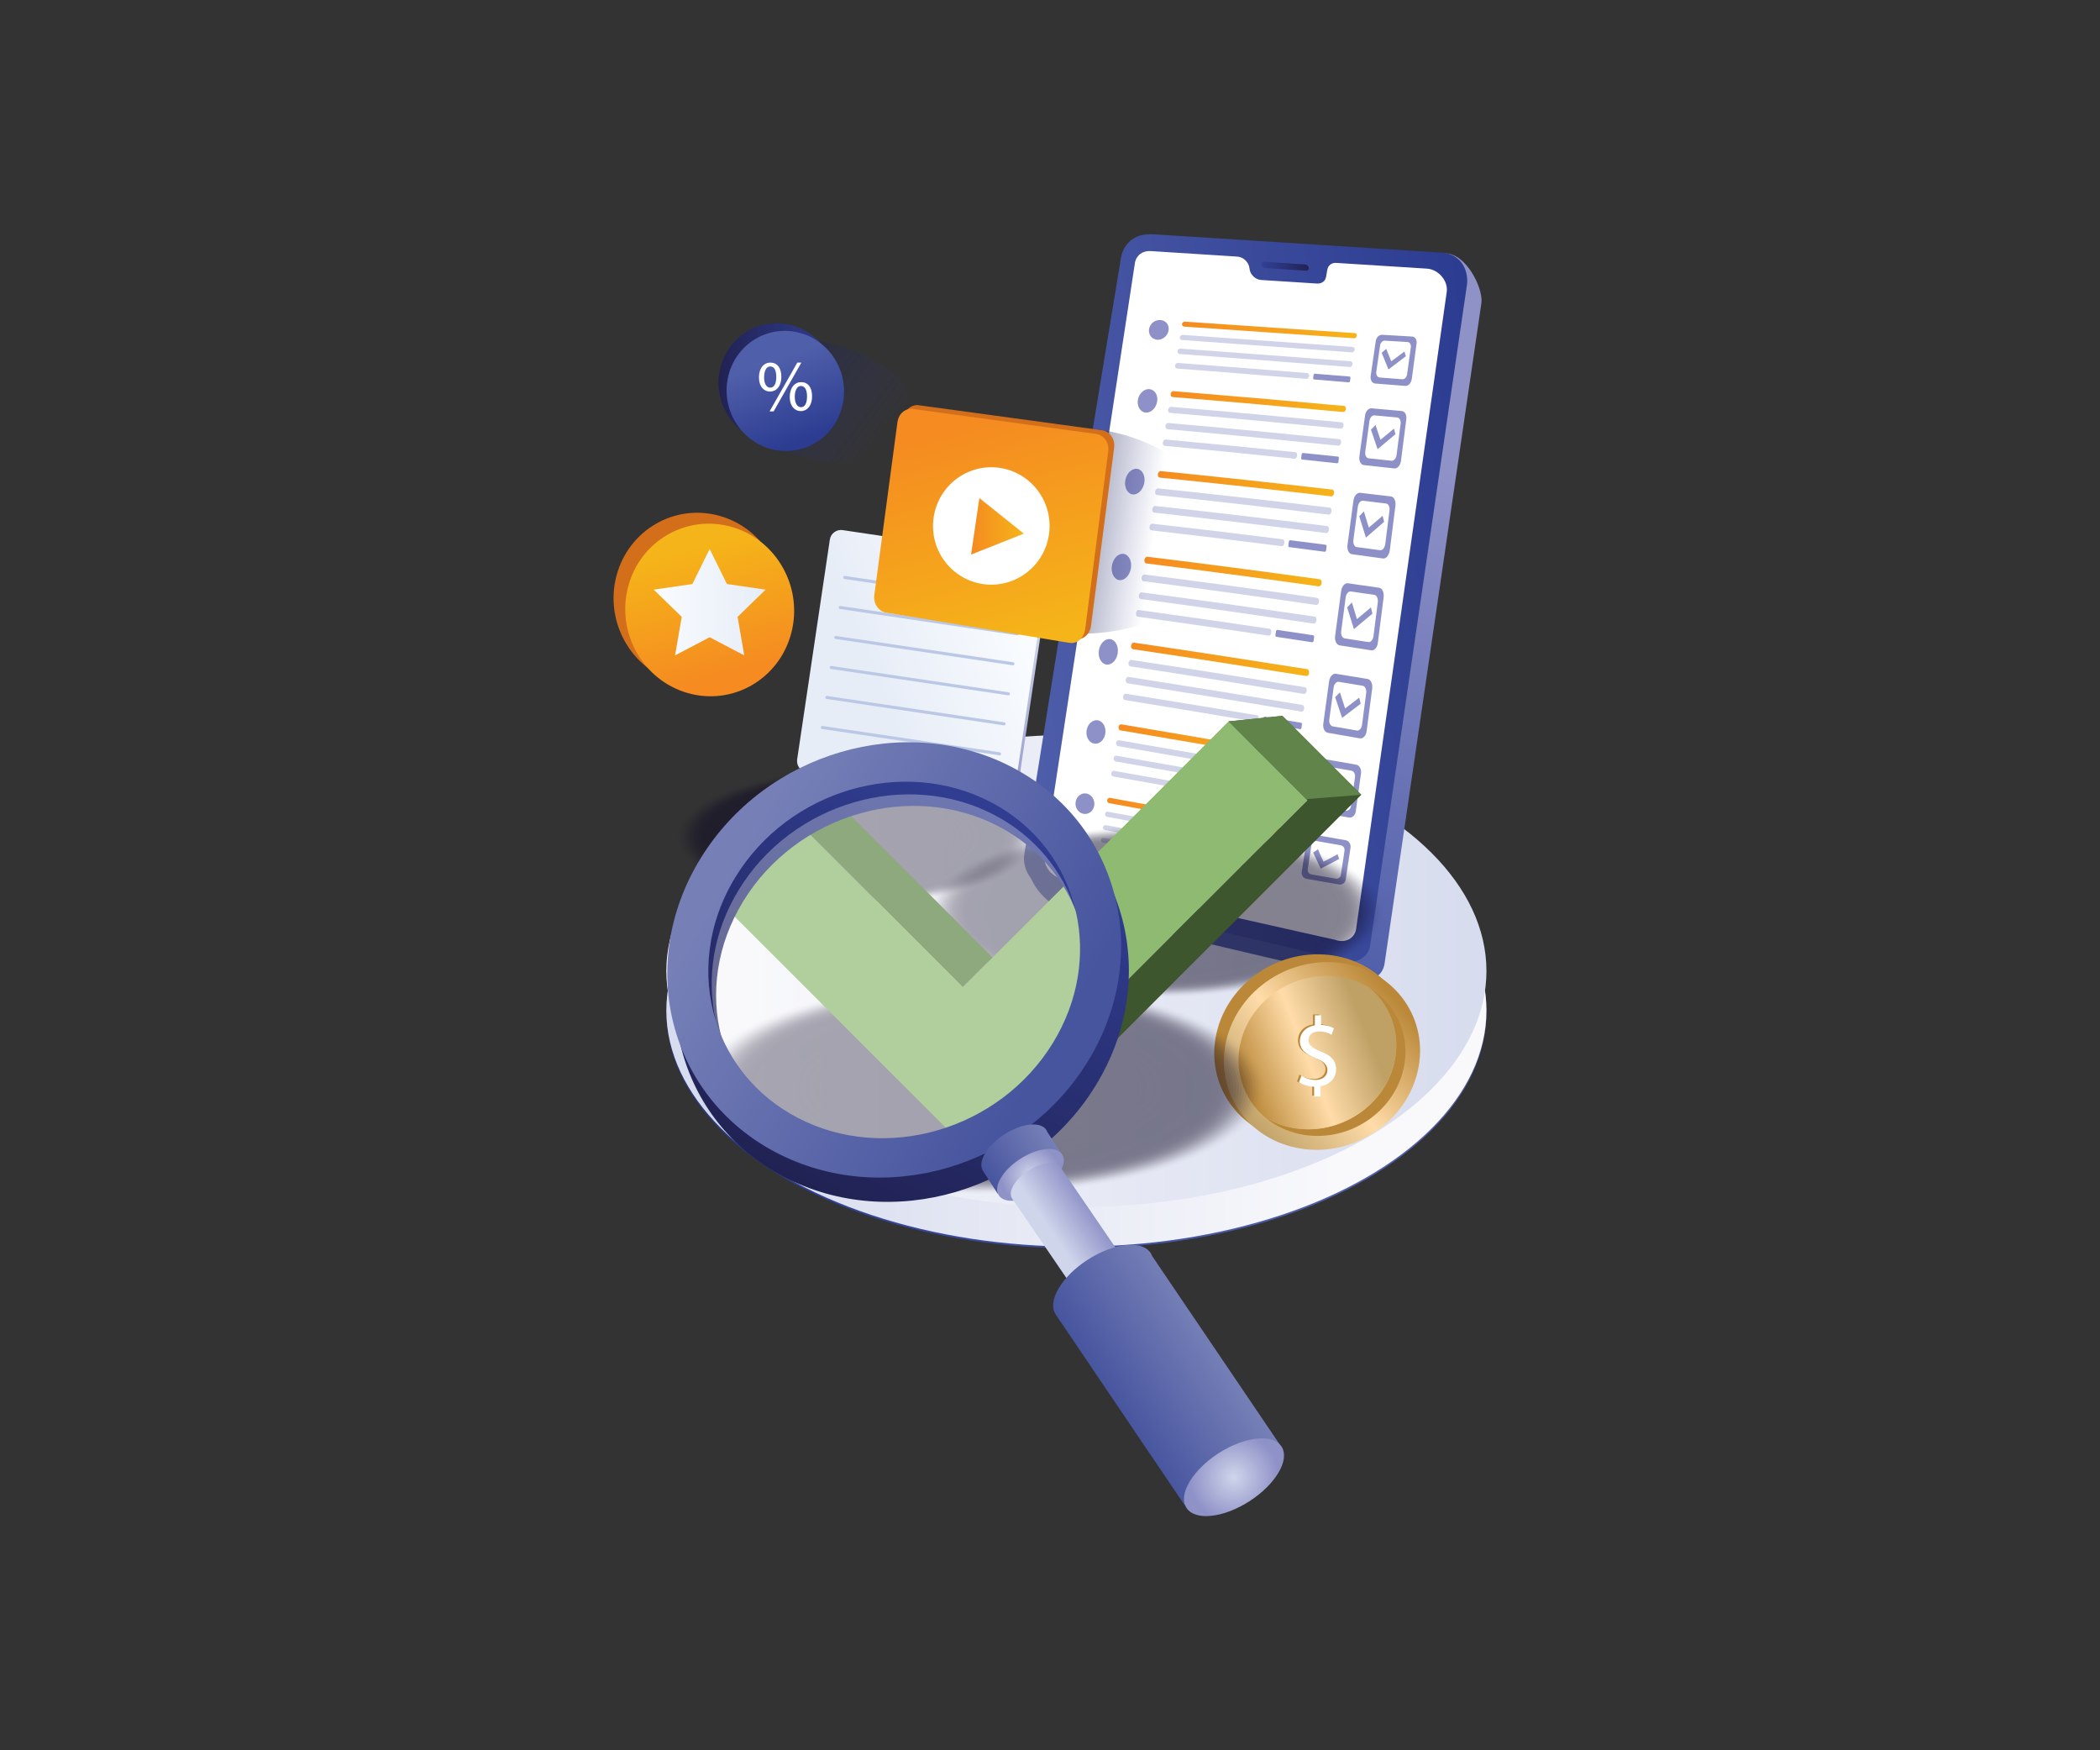 <svg xmlns="http://www.w3.org/2000/svg" viewBox="0 0 3000 2500"><rect x="0" y="0" width="3000" height="2500" fill="#333333" stroke="none"/><rect width="2918.6" height="2432.2" x="40.7" y="33.9" fill="none"></rect><linearGradient id="a" x1="1910.151" x2="1069.133" y1="1445.835" y2="1445.835" gradientUnits="userSpaceOnUse"><stop offset="0" stop-color="#505faa"></stop><stop offset="1" stop-color="#2c3c91"></stop></linearGradient><ellipse cx="1537.7" cy="1445.8" fill="url(#a)" rx="585.8" ry="337.4"></ellipse><linearGradient id="b" x1="1910.151" x2="1069.133" y1="1443.166" y2="1443.166" gradientUnits="userSpaceOnUse"><stop offset="0" stop-color="#f9f9fc"></stop><stop offset="1" stop-color="#d7dcee"></stop></linearGradient><ellipse cx="1537.7" cy="1443.2" fill="url(#b)" rx="585.8" ry="337.4"></ellipse><linearGradient id="c" x1="951.858" x2="2123.487" y1="1386.946" y2="1386.946" gradientUnits="userSpaceOnUse"><stop offset="0" stop-color="#f9f9fc"></stop><stop offset="1" stop-color="#d7dcee"></stop></linearGradient><ellipse cx="1537.7" cy="1386.9" fill="url(#c)" rx="585.8" ry="337.4"></ellipse><linearGradient id="d" x1="16372.451" x2="16092.636" y1="143.151" y2="860.939" gradientTransform="matrix(.993 .036 .12 .993 -14390.64 -138.167)" gradientUnits="userSpaceOnUse"><stop offset="0" stop-color="#8f92c7"></stop><stop offset="1" stop-color="#505faa"></stop></linearGradient><path fill="url(#d)" d="M2116.4,432.1L1978,1376c-2.4,18.8-21,28.6-40.5,21.4l-420.4-98.7c-22-8.1-49.7-39.1-46.2-60.1l97.9-520.6 l53.4-324c2.3-13.2,10.2-23.8,22-29.3c6.6-3.1,14.1-4.4,28.3-3.5l391.6,0.7C2093.9,361.4,2118.5,410.4,2116.4,432.1z"></path><linearGradient id="e" x1="15912.15" x2="16656.31" y1="-9.7" y2="-9.7" gradientTransform="matrix(.993 .064 .12 .993 -14391.425 -172.57)" gradientUnits="userSpaceOnUse"><stop offset="0" stop-color="#505faa"></stop><stop offset="1" stop-color="#2c3c91"></stop></linearGradient><path fill="url(#e)" d="M2095.8,405.8l-138.4,943.9c-2.4,18.8-21,28.6-40.5,21.4l-420.4-98.7c-22-8.1-36.7-31.2-33.2-52.2 l84.8-528.5l53.4-324c2.3-13.2,10.2-23.8,22-29.3c6.6-3.1,14.1-4.4,28.3-3.5l403.5,25.7C2085.2,360.1,2098,384,2095.8,405.8z"></path><path fill="#fff" d="M2066.8,416.7l-129.4,909.6c-1.8,14-15.5,21.4-30,16.1l-394.5-88.6c-13.6-4.9-22.7-19.1-20.7-32l129.1-846.1 c1.7-10.8,10.8-17.8,22.3-17.1l124,7.9c8.5,0.5,16.3,7.9,17.3,16.4l0.2,1.4c1,8.1,8.4,15.1,16.5,15.6l80,5.1 c6.5,0.4,11.7-3.5,12.8-9.6l1.8-10.4c1.1-6,6.2-9.9,12.6-9.5l129.6,8.2C2054.8,384.7,2068.8,400.9,2066.8,416.7z"></path><linearGradient id="f" x1="-11948.005" x2="-11879.957" y1="-66.926" y2="-66.926" gradientTransform="matrix(-.993 -.036 .12 .993 -9984.155 20.596)" gradientUnits="userSpaceOnUse"><stop offset="0" stop-color="#212253"></stop><stop offset="1" stop-color="#313f95"></stop></linearGradient><path fill="url(#f)" d="M1865.6,386.7l-58.7-3.8c-2.5-0.2-4.8-2.3-5.1-4.8v0c-0.3-2.5,1.5-4.4,4-4.2l58.7,3.8 c2.5,0.2,4.8,2.3,5.1,4.8l0,0C1869.9,385,1868.1,386.9,1865.6,386.7z"></path><linearGradient id="g" x1="-570.921" x2="-328.886" y1="-1211.365" y2="-1211.365" gradientTransform="matrix(.961 .245 -.378 .924 1788.235 1700.13)" gradientUnits="userSpaceOnUse"><stop offset="0" stop-color="#f58b21"></stop><stop offset="1" stop-color="#f5b419"></stop></linearGradient><path fill="url(#g)" d="M1934.5,483.2c-81-5.4-162-11.2-243-16.7c-1.9-0.1-3.2-1.8-2.9-3.8l0,0c0.3-1.9,2.1-3.4,4.1-3.3 c81,5.5,162,11.1,243,16.4c1.7,0.1,2.9,1.8,2.6,3.9l0,0C1937.9,481.7,1936.2,483.3,1934.5,483.2z"></path><path fill="#d1d3e8" d="M1931.4,503.3c-81-5.9-162.1-11.9-243.1-17.7c-1.9-0.1-3.2-1.9-2.9-3.9l0,0c0.3-2,2.2-3.5,4.1-3.4 c81,5.7,162,11.6,243.1,17.3c1.8,0.1,2.9,1.9,2.6,4.1l0,0C1934.9,501.8,1933.2,503.4,1931.4,503.3z"></path><path fill="#d1d3e8" d="M1928.3,524.2c-81.1-6.3-162.1-12.6-243.2-18.6c-1.9-0.1-3.2-2-2.9-4.1l0,0c0.3-2.1,2.2-3.7,4.1-3.6 c81.1,5.9,162.1,12.1,243.2,18.2c1.8,0.1,2.9,2,2.6,4.2l0,0C1931.8,522.7,1930,524.4,1928.3,524.2z"></path><path fill="#d1d3e8" d="M1866.5,541.2c-61.7-5.1-123.4-10.1-185.2-14.8c-1.7-0.1-2.9-1.9-2.6-3.9c0-0.3,0.1-0.4,0.1-0.7 c0.3-2,2-3.5,3.8-3.4c61.7,4.6,123.4,9.5,185.1,14.5c1.6,0.1,2.7,1.9,2.4,4c0,0.3-0.1,0.4-0.1,0.7 C1869.8,539.7,1868.2,541.3,1866.5,541.2z"></path><path fill="#8e91c7" d="M1926.7,546.1c-19.7-1.6-29.6-2.4-49.5-4.1c-0.9-0.1-1.4-1-1.3-2.1c0.3-1.7,0.4-2.5,0.6-4.2 c0.2-1.1,1-1.9,1.9-1.9c19.9,1.6,29.8,2.4,49.5,4c0.9,0.1,1.4,1,1.3,2.1c-0.2,1.7-0.4,2.5-0.6,4.3 C1928.4,545.3,1927.6,546.2,1926.7,546.1z"></path><path fill="#8e91c7" d="M2007.5,551.2c-17.2-1.4-25.8-2-43.1-3.4c-4.3-0.3-7.1-5.2-6.3-10.8c3-21,4.5-31,7.3-50.1 c0.8-5.1,4.8-8.9,9.1-8.7c17.2,1,25.7,1.5,42.8,2.5c4.2,0.2,7.1,4.5,6.4,9.7c-2.7,19.5-4.1,29.7-6.9,51.1 C2015.8,547.2,2011.8,551.6,2007.5,551.2z"></path><path fill="#fff" d="M2003.4,541.7c-13-1-19.5-1.5-32.5-2.5c-3.2-0.3-5.4-3.9-4.8-8.1c2.2-15.7,3.3-23.3,5.5-37.9 c0.6-3.9,3.6-6.8,6.8-6.6c12.9,0.8,19.4,1.2,32.3,1.9c3.2,0.2,5.3,3.5,4.8,7.4c-2.1,14.8-3.1,22.5-5.3,38.4 C2009.7,538.6,2006.6,541.9,2003.4,541.7z"></path><path fill="#8e91c7" d="M1973.8,503.9c3.9,9.3,5.8,14,9.7,23.8c10-7.6,15-11.4,24.9-18.9c-0.9-2.7-1.3-4.1-2.1-6.7 c-7.5,5.5-11.3,8.3-18.8,14c-2.9-7.3-4.3-10.9-7.2-17.9C1977.6,500.5,1976.4,501.6,1973.8,503.9z"></path><path fill="#8e91c7" d="M1669.4,471.9c-1.3,7.8-8.5,13.9-16.2,13.4c-7.7-0.5-12.9-7.5-11.7-15.3c1.2-7.8,8.5-13.4,16.2-12.9 C1665.5,457.6,1670.7,464.1,1669.4,471.9z"></path><linearGradient id="h" x1="-547.739" x2="-303.074" y1="-1107.195" y2="-1107.195" gradientTransform="matrix(.961 .245 -.378 .924 1788.235 1700.13)" gradientUnits="userSpaceOnUse"><stop offset="0" stop-color="#f58b21"></stop><stop offset="1" stop-color="#f5b419"></stop></linearGradient><path fill="url(#h)" d="M1918.9,588.5c-81.2-7.5-162.5-14.8-243.8-21.4c-1.9-0.2-3.2-2.2-2.8-4.5l0,0c0.4-2.3,2.2-4.1,4.1-3.9 c81.3,6.6,162.5,13.7,243.7,21.1c1.8,0.2,2.9,2.3,2.6,4.7l0,0C1922.4,586.7,1920.7,588.6,1918.9,588.5z"></path><path fill="#d1d3e8" d="M1915.5,612.2c-81.3-7.9-162.6-15.5-244-22.5c-1.9-0.2-3.2-2.2-2.8-4.6l0,0c0.4-2.4,2.3-4.2,4.2-4 c81.3,6.8,162.6,14.3,243.9,22.1c1.8,0.2,2.9,2.3,2.6,4.8l0,0C1919,610.5,1917.3,612.4,1915.5,612.2z"></path><path fill="#d1d3e8" d="M1912,636.6c-81.4-8.3-162.8-16.3-244.3-23.6c-1.9-0.2-3.1-2.3-2.8-4.7l0,0c0.4-2.4,2.3-4.3,4.2-4.1 c81.4,7.1,162.8,15,244.2,23.1c1.8,0.2,2.9,2.4,2.6,5l0,0C1915.6,634.8,1913.8,636.8,1912,636.6z"></path><path fill="#d1d3e8" d="M1849.3,655.2c-61.9-6.5-123.7-12.7-185.6-18.4c-1.7-0.2-2.9-2.2-2.5-4.4c0-0.3,0.1-0.5,0.1-0.8 c0.4-2.3,2.1-4,3.8-3.8c61.9,5.6,123.7,11.7,185.6,18.1c1.6,0.2,2.7,2.2,2.4,4.6c0,0.3-0.1,0.5-0.1,0.8 C1852.6,653.6,1851,655.4,1849.3,655.2z"></path><path fill="#8e91c7" d="M1910.2,661.7c-20-2.2-30-3.2-50.1-5.3c-0.9-0.1-1.4-1.2-1.3-2.5c0.3-1.9,0.4-2.9,0.7-4.8 c0.2-1.3,1.1-2.2,1.9-2.1c20.1,2.1,30.1,3.1,50,5.2c0.9,0.1,1.4,1.2,1.3,2.5c-0.3,1.9-0.4,2.9-0.7,4.8 C1911.9,660.8,1911,661.8,1910.2,661.7z"></path><path fill="#8e91c7" d="M1992.1,669.1c-17.5-1.9-26.2-2.9-43.8-4.8c-4.4-0.5-7.2-6.1-6.3-12.5c3.3-24,4.9-35.7,8.1-58.4 c0.8-6.1,5-10.6,9.3-10.2c17.4,1.6,26,2.3,43.3,3.9c4.3,0.4,7.1,5.6,6.3,11.8c-3,23-4.5,35-7.6,59.3 C2000.6,664.6,1996.4,669.5,1992.1,669.1z"></path><path fill="#fff" d="M1988,658.1c-13.2-1.4-19.7-2.1-32.9-3.5c-3.3-0.4-5.4-4.6-4.7-9.4c2.5-18,3.7-26.9,6-44.1 c0.6-4.6,3.8-8.1,7-7.8c13.1,1.2,19.6,1.8,32.7,3c3.2,0.3,5.4,4.3,4.8,8.9c-2.3,17.5-3.4,26.4-5.8,44.6 C1994.5,654.7,1991.3,658.4,1988,658.1z"></path><path fill="#8e91c7" d="M1958.5,613.7c3.8,11,5.7,16.6,9.5,27.9c10.2-8.6,15.3-12.9,25.5-21.4c-0.8-3.2-1.3-4.8-2.1-8 c-7.7,6.4-11.6,9.5-19.3,16c-2.8-8.6-4.3-12.8-7.1-21.2C1962.4,609.7,1961.1,611,1958.5,613.7z"></path><path fill="#8e91c7" d="M1653.1,573.5c-1.5,9.3-8.8,16.4-16.4,15.8c-7.6-0.6-12.6-8.7-11.2-18c1.5-9.2,8.8-16.1,16.5-15.5 C1649.6,556.5,1654.6,564.3,1653.1,573.5z"></path><g><linearGradient id="i" x1="-520.784" x2="-272.715" y1="-987.647" y2="-987.647" gradientTransform="matrix(.961 .245 -.378 .924 1788.235 1700.13)" gradientUnits="userSpaceOnUse"><stop offset="0" stop-color="#f58b21"></stop><stop offset="1" stop-color="#f5b419"></stop></linearGradient><path fill="url(#i)" d="M1901.8,709c-81.6-9.5-163.3-18.6-245-26.8c-1.9-0.2-3.1-2.4-2.7-5l0,0c0.4-2.6,2.3-4.5,4.2-4.3 c81.7,8.1,163.3,17,244.9,26.4c1.8,0.2,2.9,2.6,2.6,5.3l0,0C1905.4,707.2,1903.6,709.2,1901.8,709z"></path><path fill="#d1d3e8" d="M1898.2,735.1c-81.7-9.9-163.5-19.4-245.3-28c-1.9-0.2-3.1-2.5-2.7-5.1l0,0c0.4-2.6,2.3-4.5,4.2-4.4 c81.8,8.5,163.5,17.8,245.2,27.5c1.8,0.2,2.9,2.6,2.6,5.3l0,0C1901.8,733.2,1900,735.3,1898.2,735.1z"></path><path fill="#d1d3e8" d="M1894.5,761.4c-81.8-10.3-163.7-20.2-245.6-29.2c-1.9-0.2-3.1-2.5-2.7-5.1l0,0c0.4-2.6,2.3-4.6,4.2-4.4 c81.9,8.8,163.7,18.5,245.5,28.7c1.8,0.2,3,2.7,2.6,5.4l0,0C1898.1,759.6,1896.3,761.6,1894.5,761.4z"></path><path fill="#d1d3e8" d="M1831,780.1c-62.1-7.9-124.2-15.5-186.3-22.6c-1.7-0.2-2.8-2.3-2.5-4.7c0.1-0.3,0.1-0.5,0.1-0.8 c0.4-2.4,2.1-4.2,3.8-4c62.1,7,124.2,14.5,186.3,22.3c1.7,0.2,2.7,2.4,2.4,4.9c0,0.3-0.1,0.5-0.1,0.9 C1834.3,778.4,1832.6,780.3,1831,780.1z"></path><path fill="#8e91c7" d="M1892.5,788.1c-20.2-2.7-30.3-4-50.7-6.6c-0.9-0.1-1.5-1.3-1.3-2.6c0.3-2,0.4-3,0.7-5.1 c0.2-1.3,1.1-2.3,2-2.2c20.3,2.6,30.4,3.9,50.6,6.5c0.9,0.1,1.5,1.3,1.3,2.7c-0.3,2.1-0.4,3.1-0.7,5.1 C1894.3,787.2,1893.4,788.2,1892.5,788.1z"></path><path fill="#8e91c7" d="M1975.7,797.7c-17.8-2.5-26.6-3.7-44.4-6.1c-4.4-0.6-7.3-6.6-6.3-13.4c3.4-25.5,5.1-38.2,8.5-63.2 c0.9-6.7,5.2-11.6,9.6-11.1c17.6,2.1,26.4,3.1,44,5.2c4.4,0.5,7.2,6.4,6.4,13.1c-3.2,25.3-4.8,38.2-8.1,64 C1984.3,793.2,1980.1,798.3,1975.7,797.7z"></path><path fill="#fff" d="M1971.6,785.9c-13.4-1.8-20.1-2.7-33.4-4.5c-3.3-0.4-5.5-5-4.8-10.1c2.6-19.2,3.8-28.8,6.4-47.7 c0.7-5,3.9-8.8,7.2-8.4c13.3,1.6,19.9,2.4,33.2,4c3.3,0.4,5.4,4.8,4.8,9.9c-2.4,19.1-3.7,28.8-6.1,48.2 C1978.1,782.5,1974.9,786.4,1971.6,785.9z"></path><path fill="#8e91c7" d="M1941.8,737.5c3.8,12,5.7,18.1,9.5,30.4c10.4-9,15.6-13.5,26-22.5c-0.8-3.5-1.2-5.2-2.1-8.7 c-7.9,6.8-11.8,10.1-19.7,16.9c-2.8-9.3-4.3-14-7.1-23.2C1945.8,733.2,1944.4,734.7,1941.8,737.5z"></path><path fill="#8e91c7" d="M1634.8,689.2c-1.6,10.1-9,17.8-16.5,17c-7.5-0.8-12.4-9.6-10.8-19.7c1.6-10.1,9-17.6,16.6-16.9 C1631.5,670.3,1636.4,679,1634.8,689.2z"></path></g><g><linearGradient id="j" x1="-491.755" x2="-239.986" y1="-860.125" y2="-860.125" gradientTransform="matrix(.961 .245 -.378 .924 1788.235 1700.13)" gradientUnits="userSpaceOnUse"><stop offset="0" stop-color="#f58b21"></stop><stop offset="1" stop-color="#f5b419"></stop></linearGradient><path fill="url(#j)" d="M1884,837.5c-82.1-11.5-164.2-22.5-246.4-32.7c-1.9-0.2-3.1-2.6-2.7-5.2l0,0c0.4-2.6,2.3-4.6,4.2-4.4 c82.2,10,164.3,20.9,246.3,32.2c1.8,0.3,3,2.7,2.6,5.5l0,0C1887.6,835.7,1885.8,837.7,1884,837.5z"></path><path fill="#d1d3e8" d="M1880.3,864.1c-82.2-11.9-164.4-23.3-246.7-33.9c-1.9-0.2-3.1-2.6-2.7-5.2l0,0c0.4-2.6,2.3-4.6,4.2-4.4 c82.3,10.5,164.5,21.7,246.6,33.4c1.8,0.3,3,2.7,2.6,5.5l0,0C1883.9,862.3,1882.1,864.4,1880.3,864.1z"></path><path fill="#d1d3e8" d="M1876.6,890.7c-82.3-12.2-164.6-24-247-35.1c-1.9-0.3-3.1-2.6-2.7-5.2l0,0c0.4-2.6,2.3-4.6,4.2-4.3 c82.4,10.9,164.7,22.6,246.9,34.6c1.8,0.3,3,2.7,2.6,5.5l0,0C1880.3,888.9,1878.5,891,1876.6,890.7z"></path><path fill="#d1d3e8" d="M1812.4,907.9c-62.3-9.3-124.6-18.4-187-27.1c-1.7-0.2-2.8-2.4-2.5-4.8c0.1-0.3,0.1-0.5,0.1-0.8 c0.4-2.4,2.1-4.2,3.8-3.9c62.4,8.6,124.7,17.6,186.9,26.8c1.7,0.2,2.8,2.5,2.4,5c0,0.3-0.1,0.5-0.1,0.9 C1815.7,906.3,1814.1,908.2,1812.4,907.9z"></path><path fill="#8e91c7" d="M1874.7,917.4c-20.5-3.2-30.7-4.7-51.3-7.8c-0.9-0.1-1.5-1.3-1.3-2.7c0.3-2,0.4-3,0.7-5 c0.2-1.3,1.1-2.3,2-2.2c20.5,3.1,30.8,4.6,51.2,7.7c0.9,0.1,1.5,1.3,1.3,2.7c-0.3,2-0.4,3.1-0.7,5.1 C1876.4,916.5,1875.6,917.5,1874.7,917.4z"></path><path fill="#8e91c7" d="M1958.9,928.9c-18-2.9-27-4.3-45.1-7.1c-4.5-0.7-7.4-6.7-6.5-13.5c3.4-25.4,5.2-38.3,8.6-63.9 c0.9-6.9,5.3-11.9,9.7-11.3c17.9,2.5,26.8,3.8,44.6,6.4c4.4,0.6,7.3,6.8,6.4,13.7c-3.3,26-4.9,39-8.2,64.6 C1967.7,924.7,1963.4,929.6,1958.9,928.9z"></path><path fill="#fff" d="M1954.8,917.1c-13.6-2.1-20.3-3.2-33.9-5.3c-3.4-0.5-5.6-5.1-4.9-10.2c2.6-19.2,3.9-28.9,6.4-48.3 c0.7-5.2,4-9,7.3-8.5c13.5,1.9,20.2,2.9,33.7,4.9c3.3,0.5,5.5,5.1,4.9,10.3c-2.5,19.5-3.7,29.3-6.2,48.7 C1961.4,913.9,1958.2,917.7,1954.8,917.1z"></path><path fill="#8e91c7" d="M1924.5,867.6c3.8,12.4,5.8,18.6,9.7,31c10.6-8.8,15.9-13.2,26.4-22.1c-0.8-3.6-1.3-5.4-2.1-8.9 c-8,6.7-12,10.1-20,16.7c-2.9-9.5-4.3-14.3-7.2-23.8C1928.5,863.3,1927.2,864.8,1924.5,867.6z"></path><path fill="#8e91c7" d="M1615.6,811.5c-1.6,10.4-9,18-16.5,17.1c-7.5-0.9-12.3-10.1-10.7-20.4c1.6-10.3,9-18,16.5-17.1 C1612.5,792,1617.2,801.1,1615.6,811.5z"></path></g><g><linearGradient id="k" x1="-462.467" x2="-207.249" y1="-732.498" y2="-732.498" gradientTransform="matrix(.961 .245 -.378 .924 1788.235 1700.13)" gradientUnits="userSpaceOnUse"><stop offset="0" stop-color="#f58b21"></stop><stop offset="1" stop-color="#f5b419"></stop></linearGradient><path fill="url(#k)" d="M1866.2,965.6c-82.5-13.2-165.1-26.1-247.7-38.3c-1.9-0.3-3.1-2.6-2.7-5.2l0,0c0.4-2.6,2.3-4.5,4.1-4.2 c82.6,12.1,165.1,24.9,247.6,37.9c1.8,0.3,3,2.7,2.7,5.4l0,0C1869.9,964,1868.1,965.9,1866.2,965.6z"></path><path fill="#d1d3e8" d="M1862.7,991.2c-82.6-13.5-165.2-26.7-247.9-39.4c-1.9-0.3-3.1-2.6-2.7-5.1l0,0c0.4-2.5,2.3-4.4,4.1-4.1 c82.7,12.5,165.3,25.6,247.9,39c1.8,0.3,3,2.7,2.7,5.4l0,0C1866.3,989.6,1864.5,991.5,1862.7,991.2z"></path><path fill="#d1d3e8" d="M1859.1,1016.4c-82.7-13.7-165.4-27.3-248.2-40.4c-1.9-0.3-3.1-2.6-2.7-5.1l0,0c0.4-2.5,2.2-4.3,4.1-4 c82.7,12.9,165.4,26.4,248.1,40c1.8,0.3,3,2.7,2.7,5.3l0,0C1862.8,1014.9,1861,1016.8,1859.1,1016.4z"></path><path fill="#d1d3e8" d="M1794.5,1030.9c-62.5-10.5-125-20.9-187.5-31c-1.7-0.3-2.8-2.3-2.5-4.6c0-0.3,0.1-0.5,0.1-0.8 c0.3-2.3,2-3.9,3.8-3.6c62.5,10.1,125,20.4,187.5,30.8c1.7,0.3,2.8,2.4,2.5,4.7c0,0.3-0.1,0.5-0.1,0.8 C1797.8,1029.5,1796.2,1031.2,1794.5,1030.9z"></path><path fill="#8e91c7" d="M1857.3,1041.5c-20.7-3.5-31-5.2-51.8-8.7c-0.9-0.2-1.5-1.3-1.3-2.5c0.3-1.9,0.4-2.8,0.7-4.7 c0.2-1.2,1.1-2.1,2-2c20.7,3.5,31.1,5.2,51.7,8.7c0.9,0.2,1.5,1.3,1.3,2.6c-0.3,1.9-0.4,2.9-0.7,4.8 C1859.1,1040.8,1858.3,1041.7,1857.3,1041.5z"></path><path fill="#8e91c7" d="M1942.6,1054.6c-18.2-3.2-27.4-4.7-45.6-7.9c-4.5-0.8-7.5-6.5-6.6-12.8c3.3-23.8,4.9-36,8.3-60.8 c0.9-6.6,5.3-11.4,9.8-10.7c18.1,2.9,27.2,4.4,45.2,7.4c4.5,0.7,7.4,6.8,6.6,13.5c-3.2,25-4.8,37.3-8,61.2 C1951.5,1050.9,1947.1,1055.4,1942.6,1054.6z"></path><path fill="#fff" d="M1938.3,1043.4c-13.7-2.4-20.6-3.5-34.3-5.9c-3.4-0.6-5.6-4.9-5-9.7c2.5-18.1,3.7-27.2,6.2-45.9 c0.7-5,4-8.6,7.4-8c13.7,2.2,20.5,3.4,34.1,5.6c3.4,0.6,5.6,5.1,5,10.1c-2.4,18.7-3.6,28-6,46.1 C1945,1040.6,1941.7,1044,1938.3,1043.4z"></path><path fill="#8e91c7" d="M1907.3,995.7c4,12,5.9,17.9,10,29.7c10.6-8,16-12.1,26.6-20.3c-0.9-3.4-1.3-5.2-2.2-8.6 c-8,6.2-12.1,9.3-20.1,15.4c-3-9.1-4.5-13.7-7.4-22.9C1911.4,991.7,1910.1,993.1,1907.3,995.7z"></path><path fill="#8e91c7" d="M1596.7,933.2c-1.6,10-8.8,17.2-16.2,16c-7.4-1.1-12.2-10.1-10.7-20.1c1.5-10,8.8-17.3,16.3-16.2 C1593.5,914,1598.3,923.1,1596.7,933.2z"></path></g><g><linearGradient id="l" x1="-434.585" x2="-176.729" y1="-611.933" y2="-611.933" gradientTransform="matrix(.961 .245 -.378 .924 1788.235 1700.13)" gradientUnits="userSpaceOnUse"><stop offset="0" stop-color="#f58b21"></stop><stop offset="1" stop-color="#f5b419"></stop></linearGradient><path fill="url(#l)" d="M1849.3,1085.9c-82.9-14.3-165.8-28.7-248.7-42.7c-1.9-0.3-3.1-2.5-2.7-4.9l0,0c0.4-2.4,2.2-4.1,4.1-3.7 c82.9,14,165.8,28.2,248.6,42.5c1.9,0.3,3.1,2.6,2.7,5.1l0,0C1852.9,1084.5,1851.1,1086.2,1849.3,1085.9z"></path><path fill="#d1d3e8" d="M1846,1109.1c-82.9-14.5-165.9-29-248.8-43.4c-1.9-0.3-3.1-2.5-2.8-4.8l0,0c0.4-2.3,2.2-4,4.1-3.6 c82.9,14.3,165.9,28.7,248.8,43.2c1.9,0.3,3.1,2.6,2.7,4.9l0,0C1849.6,1107.7,1847.8,1109.4,1846,1109.1z"></path><path fill="#d1d3e8" d="M1842.7,1131.6c-83-14.6-166-29.3-249-44c-1.9-0.3-3.1-2.4-2.8-4.7l0,0c0.3-2.3,2.2-3.9,4-3.5 c83,14.6,165.9,29.2,248.9,43.8c1.9,0.3,3.1,2.5,2.8,4.8l0,0C1846.3,1130.3,1844.5,1132,1842.7,1131.6z"></path><path fill="#d1d3e8" d="M1777.9,1142.6c-62.6-11.1-125.2-22.4-187.8-33.6c-1.7-0.3-2.9-2.2-2.5-4.2c0-0.3,0.1-0.4,0.1-0.7 c0.3-2,2-3.4,3.7-3.1c62.6,11.2,125.2,22.4,187.8,33.5c1.7,0.3,2.8,2.2,2.5,4.3c0,0.3-0.1,0.4-0.1,0.7 C1781.3,1141.5,1779.6,1142.9,1777.9,1142.6z"></path><path fill="#8e91c7" d="M1841.2,1153.8c-20.8-3.7-31.3-5.5-52.1-9.2c-0.9-0.2-1.5-1.2-1.4-2.3c0.2-1.7,0.4-2.5,0.6-4.2 c0.2-1.1,1-1.9,2-1.7c20.8,3.7,31.3,5.5,52.1,9.2c0.9,0.2,1.5,1.2,1.4,2.3c-0.2,1.7-0.4,2.5-0.6,4.2 C1843,1153.2,1842.1,1154,1841.2,1153.8z"></path><path fill="#8e91c7" d="M1927.1,1167.7c-18.4-3.3-27.6-4.9-46-8.1c-4.6-0.8-7.6-5.9-6.8-11.5c3-21,4.6-31.9,7.7-54.4 c0.8-6,5.2-10.3,9.8-9.5c18.3,3.2,27.4,4.8,45.7,8c4.5,0.8,7.6,6.4,6.8,12.4c-3,22.6-4.5,33.5-7.5,54.5 C1936,1164.7,1931.7,1168.5,1927.1,1167.7z"></path><path fill="#fff" d="M1922.7,1157.8c-13.9-2.5-20.8-3.7-34.6-6.1c-3.4-0.6-5.7-4.5-5.1-8.8c2.3-16,3.4-24.2,5.8-41 c0.6-4.5,3.9-7.7,7.3-7.1c13.8,2.4,20.7,3.6,34.5,6c3.4,0.6,5.7,4.8,5.1,9.3c-2.3,16.9-3.4,25.1-5.7,41.1 C1929.4,1155.5,1926.2,1158.4,1922.7,1157.8z"></path><path fill="#8e91c7" d="M1891,1114.4c4.1,10.9,6.2,16.3,10.3,26.9c10.6-6.8,16-10.3,26.6-17.4c-0.9-3.1-1.4-4.7-2.3-7.8 c-8.1,5.4-12.1,8.1-20.2,13.3c-3.1-8.2-4.6-12.4-7.7-20.8C1895.1,1110.9,1893.8,1112.1,1891,1114.4z"></path><path fill="#8e91c7" d="M1579,1047.9c-1.4,9.2-8.5,15.5-15.9,14.2c-7.4-1.3-12.2-9.7-10.8-18.8c1.4-9.2,8.6-15.7,16-14.5 C1575.6,1030,1580.5,1038.7,1579,1047.9z"></path></g><g><linearGradient id="m" x1="-409.479" x2="-150.269" y1="-504.197" y2="-504.197" gradientTransform="matrix(.961 .245 -.378 .924 1788.235 1700.13)" gradientUnits="userSpaceOnUse"><stop offset="0" stop-color="#f58b21"></stop><stop offset="1" stop-color="#f5b419"></stop></linearGradient><path fill="url(#m)" d="M1833.7,1192.3c-83.1-14.7-166.1-29.8-249.2-45.1c-1.9-0.3-3.1-2.3-2.8-4.4l0,0c0.3-2.1,2.1-3.5,4-3.2 c83,15.2,166.1,30.2,249.2,45c1.9,0.3,3.1,2.3,2.8,4.4l0,0C1837.3,1191.2,1835.6,1192.6,1833.7,1192.3z"></path><path fill="#d1d3e8" d="M1830.7,1212c-83.1-14.7-166.2-29.9-249.2-45.3c-1.9-0.4-3.1-2.3-2.8-4.3l0,0c0.3-2,2.1-3.4,4-3 c83,15.3,166.1,30.5,249.2,45.2c1.9,0.3,3.1,2.3,2.8,4.3l0,0C1834.3,1211,1832.5,1212.3,1830.7,1212z"></path><path fill="#d1d3e8" d="M1827.7,1231c-83.1-14.7-166.2-29.9-249.2-45.4c-1.9-0.4-3.1-2.2-2.8-4.1l0,0c0.3-1.9,2.1-3.2,3.9-2.9 c83,15.5,166,30.6,249.2,45.4c1.9,0.3,3.1,2.2,2.8,4.1l0,0C1831.4,1230,1829.6,1231.3,1827.7,1231z"></path><path fill="#d1d3e8" d="M1763.1,1238.2c-62.6-11.3-125.1-22.8-187.6-34.6c-1.7-0.3-2.9-2-2.6-3.7c0-0.2,0.1-0.3,0.1-0.6 c0.3-1.7,1.9-2.8,3.6-2.5c62.5,11.7,125.1,23.3,187.7,34.6c1.7,0.3,2.9,2,2.6,3.7c0,0.2-0.1,0.4-0.1,0.6 C1766.4,1237.3,1764.8,1238.5,1763.1,1238.2z"></path><path fill="#8e91c7" d="M1826.6,1249.4c-20.9-3.7-31.4-5.5-52.3-9.2c-0.9-0.2-1.5-1-1.4-1.9c0.2-1.4,0.3-2.1,0.6-3.5 c0.1-0.9,1-1.5,1.9-1.4c20.9,3.7,31.4,5.6,52.3,9.2c0.9,0.2,1.5,1,1.4,2c-0.2,1.4-0.3,2.1-0.5,3.4 C1828.4,1248.9,1827.5,1249.6,1826.6,1249.4z"></path><path fill="#8e91c7" d="M1912.8,1263.3c-18.5-3.2-27.7-4.8-46.2-8c-4.6-0.8-7.7-5.1-7-9.7c2.7-17.3,4.1-26.5,7-45.7 c0.8-5.1,5.1-8.7,9.7-7.9c18.4,3.3,27.6,4.9,46.1,8.1c4.6,0.8,7.7,5.7,6.9,10.8c-2.8,19.2-4.2,28.3-6.9,45.6 C1921.7,1261.1,1917.4,1264.1,1912.8,1263.3z"></path><path fill="#fff" d="M1908.3,1255c-13.9-2.4-20.9-3.6-34.8-6c-3.5-0.6-5.8-3.9-5.3-7.4c2.1-13.2,3.1-20.1,5.3-34.4 c0.6-3.8,3.8-6.5,7.3-5.9c13.9,2.5,20.8,3.7,34.7,6.1c3.5,0.6,5.8,4.2,5.2,8c-2.1,14.3-3.2,21.2-5.2,34.4 C1915,1253.3,1911.7,1255.6,1908.3,1255z"></path><path fill="#8e91c7" d="M1876,1217.8c4.3,9.4,6.4,13.9,10.7,22.9c10.6-5.4,15.9-8.2,26.5-13.9c-0.9-2.6-1.4-4-2.4-6.7 c-8,4.4-12.1,6.5-20.1,10.7c-3.2-7-4.8-10.6-8-17.8C1880,1215,1878.7,1215.9,1876,1217.8z"></path><path fill="#8e91c7" d="M1563.2,1150.6c-1.2,8-8.2,13.2-15.5,11.8c-7.3-1.4-12.3-8.8-11.1-16.8c1.2-8,8.2-13.6,15.5-12.2 C1559.5,1134.8,1564.5,1142.6,1563.2,1150.6z"></path></g><g opacity=".51"><ellipse cx="1650.4" cy="1302.4" fill="#0f0a26" opacity="0" rx="328.6" ry="123"></ellipse><ellipse cx="1650.4" cy="1302.4" fill="#0f0a26" opacity=".02" rx="325.4" ry="121.8"></ellipse><ellipse cx="1650.4" cy="1302.4" fill="#0f0a26" opacity=".039" rx="322.2" ry="120.6"></ellipse><ellipse cx="1650.4" cy="1302.4" fill="#0f0a26" opacity=".059" rx="319" ry="119.4"></ellipse><ellipse cx="1650.4" cy="1302.4" fill="#0f0a26" opacity=".078" rx="315.8" ry="118.2"></ellipse><ellipse cx="1650.4" cy="1302.4" fill="#0f0a26" opacity=".098" rx="312.7" ry="117"></ellipse><ellipse cx="1650.4" cy="1302.4" fill="#0f0a26" opacity=".118" rx="309.5" ry="115.8"></ellipse><ellipse cx="1650.4" cy="1302.4" fill="#0f0a26" opacity=".137" rx="306.3" ry="114.6"></ellipse><ellipse cx="1650.4" cy="1302.4" fill="#0f0a26" opacity=".157" rx="303.1" ry="113.4"></ellipse><ellipse cx="1650.4" cy="1302.4" fill="#0f0a26" opacity=".176" rx="299.9" ry="112.2"></ellipse><ellipse cx="1650.4" cy="1302.4" fill="#0f0a26" opacity=".196" rx="296.7" ry="111"></ellipse><ellipse cx="1650.4" cy="1302.4" fill="#0f0a26" opacity=".216" rx="293.6" ry="109.9"></ellipse><ellipse cx="1650.4" cy="1302.4" fill="#0f0a26" opacity=".235" rx="290.4" ry="108.7"></ellipse><ellipse cx="1650.4" cy="1302.4" fill="#0f0a26" opacity=".255" rx="287.2" ry="107.5"></ellipse><ellipse cx="1650.4" cy="1302.4" fill="#0f0a26" opacity=".275" rx="284" ry="106.3"></ellipse><ellipse cx="1650.4" cy="1302.4" fill="#0f0a26" opacity=".294" rx="280.8" ry="105.1"></ellipse><ellipse cx="1650.4" cy="1302.4" fill="#0f0a26" opacity=".314" rx="277.6" ry="103.9"></ellipse><ellipse cx="1650.4" cy="1302.4" fill="#0f0a26" opacity=".333" rx="274.4" ry="102.7"></ellipse><ellipse cx="1650.4" cy="1302.4" fill="#0f0a26" opacity=".353" rx="271.3" ry="101.5"></ellipse><ellipse cx="1650.4" cy="1302.4" fill="#0f0a26" opacity=".372" rx="268.1" ry="100.3"></ellipse><ellipse cx="1650.4" cy="1302.4" fill="#0f0a26" opacity=".392" rx="264.9" ry="99.1"></ellipse><ellipse cx="1650.4" cy="1302.4" fill="#0f0a26" opacity=".412" rx="261.7" ry="97.9"></ellipse><ellipse cx="1650.4" cy="1302.4" fill="#0f0a26" opacity=".431" rx="258.5" ry="96.7"></ellipse><ellipse cx="1650.4" cy="1302.4" fill="#0f0a26" opacity=".451" rx="255.3" ry="95.6"></ellipse><ellipse cx="1650.4" cy="1302.4" fill="#0f0a26" opacity=".471" rx="252.1" ry="94.4"></ellipse><ellipse cx="1650.4" cy="1302.4" fill="#0f0a26" opacity=".49" rx="249" ry="93.2"></ellipse><ellipse cx="1650.4" cy="1302.4" fill="#0f0a26" opacity=".51" rx="245.8" ry="92"></ellipse><ellipse cx="1650.4" cy="1302.4" fill="#0f0a26" opacity=".529" rx="242.6" ry="90.8"></ellipse><ellipse cx="1650.4" cy="1302.4" fill="#0f0a26" opacity=".549" rx="239.4" ry="89.6"></ellipse><ellipse cx="1650.4" cy="1302.4" fill="#0f0a26" opacity=".569" rx="236.2" ry="88.4"></ellipse><ellipse cx="1650.4" cy="1302.4" fill="#0f0a26" opacity=".588" rx="233" ry="87.2"></ellipse><ellipse cx="1650.4" cy="1302.4" fill="#0f0a26" opacity=".608" rx="229.9" ry="86"></ellipse><ellipse cx="1650.4" cy="1302.4" fill="#0f0a26" opacity=".627" rx="226.7" ry="84.8"></ellipse><ellipse cx="1650.4" cy="1302.4" fill="#0f0a26" opacity=".647" rx="223.5" ry="83.6"></ellipse><ellipse cx="1650.4" cy="1302.4" fill="#0f0a26" opacity=".667" rx="220.3" ry="82.4"></ellipse><ellipse cx="1650.4" cy="1302.4" fill="#0f0a26" opacity=".686" rx="217.1" ry="81.2"></ellipse><ellipse cx="1650.4" cy="1302.4" fill="#0f0a26" opacity=".706" rx="213.9" ry="80.1"></ellipse><ellipse cx="1650.4" cy="1302.4" fill="#0f0a26" opacity=".726" rx="210.7" ry="78.9"></ellipse><ellipse cx="1650.4" cy="1302.4" fill="#0f0a26" opacity=".745" rx="207.6" ry="77.7"></ellipse><ellipse cx="1650.4" cy="1302.4" fill="#0f0a26" opacity=".765" rx="204.4" ry="76.5"></ellipse><ellipse cx="1650.4" cy="1302.4" fill="#0f0a26" opacity=".784" rx="201.2" ry="75.3"></ellipse><ellipse cx="1650.4" cy="1302.4" fill="#0f0a26" opacity=".804" rx="198" ry="74.1"></ellipse><ellipse cx="1650.4" cy="1302.4" fill="#0f0a26" opacity=".824" rx="194.8" ry="72.9"></ellipse><ellipse cx="1650.4" cy="1302.4" fill="#0f0a26" opacity=".843" rx="191.6" ry="71.7"></ellipse><ellipse cx="1650.4" cy="1302.4" fill="#0f0a26" opacity=".863" rx="188.4" ry="70.5"></ellipse><ellipse cx="1650.4" cy="1302.4" fill="#0f0a26" opacity=".882" rx="185.3" ry="69.3"></ellipse><ellipse cx="1650.4" cy="1302.4" fill="#0f0a26" opacity=".902" rx="182.1" ry="68.1"></ellipse><ellipse cx="1650.4" cy="1302.4" fill="#0f0a26" opacity=".922" rx="178.9" ry="66.9"></ellipse><ellipse cx="1650.4" cy="1302.4" fill="#0f0a26" opacity=".941" rx="175.7" ry="65.8"></ellipse><ellipse cx="1650.4" cy="1302.4" fill="#0f0a26" opacity=".961" rx="172.5" ry="64.6"></ellipse><ellipse cx="1650.4" cy="1302.4" fill="#0f0a26" opacity=".98" rx="169.3" ry="63.4"></ellipse><ellipse cx="1650.4" cy="1302.4" fill="#0f0a26" rx="166.1" ry="62.2"></ellipse></g><g><path fill="#d36e1b" d="M1028.6,737c64.3,18.4,102.4,86.5,85,152c-17.4,65.6-83.6,103.7-147.9,85.3 c-64.3-18.4-102.4-86.5-85-152.1C898.1,756.8,964.3,718.6,1028.6,737z"></path><linearGradient id="n" x1="1037.756" x2="991.236" y1="964.06" y2="783.943" gradientUnits="userSpaceOnUse"><stop offset="0" stop-color="#f58b21"></stop><stop offset="1" stop-color="#f5b419"></stop></linearGradient><path fill="url(#n)" d="M1045.3,752.6c64.3,18.4,102.4,86.5,85,152c-17.4,65.6-83.6,103.7-147.9,85.3 c-64.3-18.4-102.4-86.5-85-152.1C914.7,772.3,980.9,734.2,1045.3,752.6z"></path><linearGradient id="o" x1="933.914" x2="1093.669" y1="860.138" y2="860.138" gradientUnits="userSpaceOnUse"><stop offset="0" stop-color="#f9fcff"></stop><stop offset="1" stop-color="#e7edf7"></stop></linearGradient><polygon fill="url(#o)" points="1013.8 784.2 1038.5 834.2 1093.7 842.2 1053.7 881.1 1063.2 936.1 1013.8 910.2 964.4 936.1 973.9 881.1 933.9 842.2 989.1 834.2"></polygon></g><g opacity=".51"><ellipse cx="1224.4" cy="1195.4" fill="#0f0a26" opacity="0" rx="259.3" ry="97.1"></ellipse><ellipse cx="1224.4" cy="1195.4" fill="#0f0a26" opacity=".02" rx="256.8" ry="96.1"></ellipse><ellipse cx="1224.4" cy="1195.4" fill="#0f0a26" opacity=".039" rx="254.3" ry="95.2"></ellipse><ellipse cx="1224.4" cy="1195.4" fill="#0f0a26" opacity=".059" rx="251.8" ry="94.2"></ellipse><ellipse cx="1224.4" cy="1195.4" fill="#0f0a26" opacity=".078" rx="249.3" ry="93.3"></ellipse><ellipse cx="1224.4" cy="1195.4" fill="#0f0a26" opacity=".098" rx="246.8" ry="92.3"></ellipse><ellipse cx="1224.4" cy="1195.4" fill="#0f0a26" opacity=".118" rx="244.3" ry="91.4"></ellipse><ellipse cx="1224.4" cy="1195.4" fill="#0f0a26" opacity=".137" rx="241.7" ry="90.5"></ellipse><ellipse cx="1224.4" cy="1195.4" fill="#0f0a26" opacity=".157" rx="239.2" ry="89.5"></ellipse><ellipse cx="1224.4" cy="1195.4" fill="#0f0a26" opacity=".176" rx="236.7" ry="88.6"></ellipse><ellipse cx="1224.4" cy="1195.4" fill="#0f0a26" opacity=".196" rx="234.2" ry="87.6"></ellipse><ellipse cx="1224.4" cy="1195.4" fill="#0f0a26" opacity=".216" rx="231.7" ry="86.7"></ellipse><ellipse cx="1224.4" cy="1195.4" fill="#0f0a26" opacity=".235" rx="229.2" ry="85.8"></ellipse><ellipse cx="1224.4" cy="1195.4" fill="#0f0a26" opacity=".255" rx="226.7" ry="84.8"></ellipse><ellipse cx="1224.4" cy="1195.4" fill="#0f0a26" opacity=".275" rx="224.1" ry="83.9"></ellipse><ellipse cx="1224.4" cy="1195.4" fill="#0f0a26" opacity=".294" rx="221.6" ry="82.9"></ellipse><ellipse cx="1224.4" cy="1195.4" fill="#0f0a26" opacity=".314" rx="219.1" ry="82"></ellipse><ellipse cx="1224.4" cy="1195.4" fill="#0f0a26" opacity=".333" rx="216.6" ry="81.1"></ellipse><ellipse cx="1224.4" cy="1195.4" fill="#0f0a26" opacity=".353" rx="214.1" ry="80.1"></ellipse><ellipse cx="1224.4" cy="1195.4" fill="#0f0a26" opacity=".372" rx="211.6" ry="79.2"></ellipse><ellipse cx="1224.4" cy="1195.4" fill="#0f0a26" opacity=".392" rx="209.1" ry="78.2"></ellipse><ellipse cx="1224.4" cy="1195.4" fill="#0f0a26" opacity=".412" rx="206.5" ry="77.3"></ellipse><ellipse cx="1224.4" cy="1195.4" fill="#0f0a26" opacity=".431" rx="204" ry="76.4"></ellipse><ellipse cx="1224.4" cy="1195.4" fill="#0f0a26" opacity=".451" rx="201.5" ry="75.4"></ellipse><ellipse cx="1224.4" cy="1195.4" fill="#0f0a26" opacity=".471" rx="199" ry="74.5"></ellipse><ellipse cx="1224.4" cy="1195.4" fill="#0f0a26" opacity=".49" rx="196.5" ry="73.5"></ellipse><ellipse cx="1224.4" cy="1195.4" fill="#0f0a26" opacity=".51" rx="194" ry="72.6"></ellipse><ellipse cx="1224.4" cy="1195.4" fill="#0f0a26" opacity=".529" rx="191.5" ry="71.7"></ellipse><ellipse cx="1224.4" cy="1195.4" fill="#0f0a26" opacity=".549" rx="188.9" ry="70.7"></ellipse><ellipse cx="1224.4" cy="1195.4" fill="#0f0a26" opacity=".569" rx="186.4" ry="69.8"></ellipse><ellipse cx="1224.4" cy="1195.4" fill="#0f0a26" opacity=".588" rx="183.9" ry="68.8"></ellipse><ellipse cx="1224.4" cy="1195.4" fill="#0f0a26" opacity=".608" rx="181.4" ry="67.9"></ellipse><ellipse cx="1224.4" cy="1195.4" fill="#0f0a26" opacity=".627" rx="178.9" ry="66.9"></ellipse><ellipse cx="1224.4" cy="1195.4" fill="#0f0a26" opacity=".647" rx="176.4" ry="66"></ellipse><ellipse cx="1224.4" cy="1195.4" fill="#0f0a26" opacity=".667" rx="173.9" ry="65.1"></ellipse><ellipse cx="1224.4" cy="1195.4" fill="#0f0a26" opacity=".686" rx="171.4" ry="64.1"></ellipse><ellipse cx="1224.4" cy="1195.4" fill="#0f0a26" opacity=".706" rx="168.8" ry="63.2"></ellipse><ellipse cx="1224.4" cy="1195.4" fill="#0f0a26" opacity=".726" rx="166.3" ry="62.2"></ellipse><ellipse cx="1224.4" cy="1195.4" fill="#0f0a26" opacity=".745" rx="163.8" ry="61.3"></ellipse><ellipse cx="1224.4" cy="1195.4" fill="#0f0a26" opacity=".765" rx="161.3" ry="60.4"></ellipse><ellipse cx="1224.4" cy="1195.4" fill="#0f0a26" opacity=".784" rx="158.8" ry="59.4"></ellipse><ellipse cx="1224.4" cy="1195.4" fill="#0f0a26" opacity=".804" rx="156.3" ry="58.5"></ellipse><ellipse cx="1224.4" cy="1195.4" fill="#0f0a26" opacity=".824" rx="153.8" ry="57.5"></ellipse><ellipse cx="1224.4" cy="1195.4" fill="#0f0a26" opacity=".843" rx="151.2" ry="56.6"></ellipse><ellipse cx="1224.4" cy="1195.4" fill="#0f0a26" opacity=".863" rx="148.7" ry="55.7"></ellipse><ellipse cx="1224.4" cy="1195.4" fill="#0f0a26" opacity=".882" rx="146.2" ry="54.7"></ellipse><ellipse cx="1224.4" cy="1195.4" fill="#0f0a26" opacity=".902" rx="143.7" ry="53.8"></ellipse><ellipse cx="1224.4" cy="1195.4" fill="#0f0a26" opacity=".922" rx="141.2" ry="52.8"></ellipse><ellipse cx="1224.4" cy="1195.4" fill="#0f0a26" opacity=".941" rx="138.7" ry="51.9"></ellipse><ellipse cx="1224.4" cy="1195.4" fill="#0f0a26" opacity=".961" rx="136.2" ry="51"></ellipse><ellipse cx="1224.4" cy="1195.4" fill="#0f0a26" opacity=".98" rx="133.6" ry="50"></ellipse><ellipse cx="1224.4" cy="1195.4" fill="#0f0a26" rx="131.1" ry="49.1"></ellipse></g><g><linearGradient id="p" x1="1263.169" x2="1366.24" y1="1092.534" y2="846.917" gradientUnits="userSpaceOnUse"><stop offset="0" stop-color="#8f92c7"></stop><stop offset="1" stop-color="#cfd5eb"></stop></linearGradient><path fill="url(#p)" d="M1499.2,821.8l-46.7,314.3c-1.5,8.6-9.6,14.4-18.2,13.1l-278.7-41.4c-8.8-1.3-14.8-9.5-13.5-18.3l46.7-313.9 c1.3-8.6,9.2-14.6,17.8-13.6l279.2,41.5C1494.4,804.8,1500.5,813,1499.2,821.8z"></path><linearGradient id="q" x1="1459.134" x2="1253.763" y1="895.354" y2="975.563" gradientUnits="userSpaceOnUse"><stop offset="0" stop-color="#f9fcff"></stop><stop offset="1" stop-color="#e7edf7"></stop></linearGradient><path fill="url(#q)" d="M1495.9,816.9l-46.7,314.3c-1.5,8.6-9.6,14.4-18.2,13.1l-278.7-41.4c-8.8-1.3-14.8-9.5-13.5-18.3l46.7-313.9 c1.3-8.6,9.2-14.6,17.8-13.6l279.2,41.5C1491.1,800,1497.2,808.1,1495.9,816.9z"></path><linearGradient id="r" x1="1206.656" x2="1459.761" y1="843.611" y2="843.611" gradientUnits="userSpaceOnUse"><stop offset="0" stop-color="#fff"></stop><stop offset="1" stop-color="#dbdbdc"></stop></linearGradient><line x1="1206.7" x2="1459.8" y1="824.8" y2="862.4" fill="url(#r)" stroke="#bac8e6" stroke-linecap="round" stroke-linejoin="round" stroke-miterlimit="10" stroke-width="4.337"></line><linearGradient id="s" x1="1200.283" x2="1453.388" y1="886.469" y2="886.469" gradientUnits="userSpaceOnUse"><stop offset="0" stop-color="#fff"></stop><stop offset="1" stop-color="#dbdbdc"></stop></linearGradient><line x1="1200.3" x2="1453.4" y1="867.7" y2="905.3" fill="url(#s)" stroke="#bac8e6" stroke-linecap="round" stroke-linejoin="round" stroke-miterlimit="10" stroke-width="4.337"></line><linearGradient id="t" x1="1193.91" x2="1447.015" y1="929.327" y2="929.327" gradientUnits="userSpaceOnUse"><stop offset="0" stop-color="#fff"></stop><stop offset="1" stop-color="#dbdbdc"></stop></linearGradient><line x1="1193.9" x2="1447" y1="910.5" y2="948.1" fill="url(#t)" stroke="#bac8e6" stroke-linecap="round" stroke-linejoin="round" stroke-miterlimit="10" stroke-width="4.337"></line><linearGradient id="u" x1="1187.537" x2="1440.642" y1="972.185" y2="972.185" gradientUnits="userSpaceOnUse"><stop offset="0" stop-color="#fff"></stop><stop offset="1" stop-color="#dbdbdc"></stop></linearGradient><line x1="1187.5" x2="1440.6" y1="953.4" y2="991" fill="url(#u)" stroke="#bac8e6" stroke-linecap="round" stroke-linejoin="round" stroke-miterlimit="10" stroke-width="4.337"></line><linearGradient id="v" x1="1181.164" x2="1434.269" y1="1015.042" y2="1015.042" gradientUnits="userSpaceOnUse"><stop offset="0" stop-color="#fff"></stop><stop offset="1" stop-color="#dbdbdc"></stop></linearGradient><line x1="1181.2" x2="1434.3" y1="996.2" y2="1033.9" fill="url(#v)" stroke="#bac8e6" stroke-linecap="round" stroke-linejoin="round" stroke-miterlimit="10" stroke-width="4.337"></line><linearGradient id="w" x1="1174.791" x2="1427.896" y1="1057.9" y2="1057.9" gradientUnits="userSpaceOnUse"><stop offset="0" stop-color="#fff"></stop><stop offset="1" stop-color="#dbdbdc"></stop></linearGradient><line x1="1174.8" x2="1427.9" y1="1039.1" y2="1076.7" fill="url(#w)" stroke="#bac8e6" stroke-linecap="round" stroke-linejoin="round" stroke-miterlimit="10" stroke-width="4.337"></line></g><g><linearGradient id="x" x1="1126.819" x2="1254.965" y1="539.967" y2="636.219" gradientUnits="userSpaceOnUse"><stop offset="0" stop-color="#212253"></stop><stop offset="1" stop-color="#313f95" stop-opacity="0"></stop></linearGradient><path fill="url(#x)" d="M1311.2,581.1c15.2,48.9-35.8,84.5-113.9,79.6c-78.1-4.9-153.8-48.5-169-97.4 c-15.2-48.9,35.8-84.5,113.9-79.6C1220.3,488.7,1296,532.3,1311.2,581.1z" opacity=".37"></path><linearGradient id="y" x1="1026.42" x2="1194.309" y1="547.564" y2="547.564" gradientUnits="userSpaceOnUse"><stop offset="0" stop-color="#212253"></stop><stop offset="1" stop-color="#313f95"></stop></linearGradient><path fill="url(#y)" d="M1132.3,465c44.7,12.8,71.2,60.2,59.1,105.8c-12.1,45.6-58.2,72.2-102.9,59.4 c-44.7-12.8-71.2-60.2-59.1-105.8C1041.4,478.7,1087.5,452.2,1132.3,465z"></path><linearGradient id="z" x1="1105.876" x2="1148.125" y1="515.209" y2="628.845" gradientUnits="userSpaceOnUse"><stop offset="0" stop-color="#505faa"></stop><stop offset="1" stop-color="#2c3c91"></stop></linearGradient><path fill="url(#z)" d="M1143.8,475.8c44.7,12.8,71.2,60.2,59.1,105.8c-12.1,45.6-58.2,72.2-102.9,59.4 c-44.7-12.8-71.2-60.2-59.1-105.8C1053,489.6,1099.1,463,1143.8,475.8z"></path><g><path fill="#fff" d="M1116.2,538c0,14.2-7.5,21.3-16.2,21.3c-8.4,0-15.7-6.7-15.8-20.3c0-13.5,7.4-21.1,16.3-21.1 C1110,517.9,1116.2,525.1,1116.2,538z M1091.6,538.6c-0.2,8.6,3,15.1,8.7,15.1c6,0,8.7-6.4,8.7-15.3c0-8.2-2.4-15-8.7-15 C1094.6,523.4,1091.6,530.1,1091.6,538.6z M1099.4,587.6l39.6-69.7h5.8l-39.6,69.7H1099.4z M1160.1,565.9 c0,14.2-7.5,21.3-16.1,21.3c-8.4,0-15.7-6.7-15.8-20.2c0-13.6,7.4-21.2,16.3-21.2C1154,545.8,1160.1,553,1160.1,565.9z M1135.4,566.5c-0.1,8.6,3.2,15.1,8.8,15.1c6,0,8.7-6.4,8.7-15.3c0-8.2-2.4-15-8.7-15C1138.5,551.3,1135.4,558,1135.4,566.5z"></path></g></g><g><path fill="#ba8838" d="M1911.3,1366c74.7,15.3,118.9,86.5,98.7,158.9c-20.2,72.5-97.1,118.8-171.8,103.4 c-74.7-15.3-118.9-86.5-98.7-159C1759.7,1397,1836.6,1350.7,1911.3,1366z"></path><linearGradient id="A" x1="1980.603" x2="1774.589" y1="1340" y2="1513.921" gradientTransform="matrix(.994 -.062 0 1 18.402 201.672)" gradientUnits="userSpaceOnUse"><stop offset="0" stop-color="#ba8838"></stop><stop offset=".522" stop-color="#ffdca9"></stop><stop offset="1" stop-color="#bfa166"></stop></linearGradient><path fill="url(#A)" d="M1925.1,1377.1c74.7,15.3,118.9,86.5,98.7,158.9c-20.2,72.5-97.1,118.8-171.8,103.4 c-74.7-15.3-118.9-86.5-98.7-159C1773.6,1408.1,1850.5,1361.8,1925.1,1377.1z"></path><path fill="#ba8838" d="M2003.7,1532c-17.2,61.7-82.6,101.1-146.2,88c-19.5-4-36.6-12.5-50.3-24.1c11,6.8,23.5,11.9,37.3,14.7 c63.6,13,129-26.4,146.2-88c11.9-42.7-2.5-85-33.7-111.2C1997,1436,2017.1,1483.6,2003.7,1532z"></path><linearGradient id="B" x1="1769.256" x2="1944.415" y1="1459.874" y2="1391.816" gradientTransform="matrix(.994 -.062 0 1 18.402 201.672)" gradientUnits="userSpaceOnUse"><stop offset="0" stop-color="#ba8838"></stop><stop offset=".522" stop-color="#ffdca9"></stop><stop offset="1" stop-color="#bfa166"></stop></linearGradient><path fill="url(#B)" d="M1990.6,1522.5c-17.2,61.7-82.6,101.1-146.2,88c-13.7-2.8-26.3-7.9-37.3-14.7 c-31.2-26.2-45.6-68.5-33.7-111.2c17.2-61.7,82.6-101.1,146.2-88c13.7,2.8,26.3,7.9,37.3,14.7 C1988.1,1437.6,2002.5,1479.8,1990.6,1522.5z"></path><path fill="#ba8838" d="M1874.6,1565.1v-14.3c-8.2-0.1-16.7-2.7-21.6-6.2l3.4-9.5c5.1,3.4,12.4,6.1,20.4,6.1 c10,0,16.8-5.8,16.8-13.9c0-7.8-5.5-12.6-16-16.8c-14.4-5.7-23.3-12.2-23.3-24.5c0-11.7,8.3-20.6,21.4-22.8V1449h8.8v13.7 c8.5,0.3,14.3,2.5,18.4,4.9l-3.5,9.3c-3-1.7-8.8-4.8-17.8-4.8c-10.9,0-15,6.5-15,12.2c0,7.4,5.2,11,17.5,16.1 c14.6,5.9,21.9,13.3,21.9,25.9c0,11.2-7.8,21.6-22.3,24v14.7H1874.6z"></path><g><path fill="#fff" d="M1877.3,1566.4v-14.3c-8.2-0.1-16.7-2.7-21.6-6.2l3.4-9.5c5.1,3.4,12.4,6.1,20.4,6.1 c10,0,16.8-5.8,16.8-13.9c0-7.8-5.5-12.6-16-16.8c-14.4-5.7-23.3-12.2-23.3-24.5c0-11.7,8.3-20.6,21.4-22.8v-14.3h8.8v13.7 c8.5,0.3,14.3,2.5,18.4,4.9l-3.5,9.3c-3-1.7-8.8-4.8-17.8-4.8c-10.9,0-15,6.5-15,12.2c0,7.4,5.2,11,17.5,16.1 c14.6,5.9,21.9,13.3,21.9,25.9c0,11.2-7.8,21.6-22.3,24v14.7H1877.3z"></path></g></g><linearGradient id="C" x1="1557.544" x2="1648.392" y1="760.545" y2="773.015" gradientUnits="userSpaceOnUse"><stop offset="0" stop-color="#212253"></stop><stop offset="1" stop-color="#313f95" stop-opacity="0"></stop></linearGradient><path fill="url(#C)" d="M1733.3,720.6c33,78.6-27.5,159-135.1,179.6c-107.6,20.6-221.6-26.3-254.6-104.9 c-33-78.6,27.5-159,135.1-179.6C1586.3,595,1700.3,642,1733.3,720.6z" opacity=".37"></path><g><path fill="#d36e1b" d="M1591.6,639.6l-33.1,254.8c-0.3,2.1-0.9,4.1-1.6,5.9c-3.6,8.7-12,14.1-20.9,12.6l-261.8-43.2 c-10.8-1.8-18.3-13-16.7-25l33.1-247.3c1.5-10.9,9.8-18.7,19.5-18.8c1,0,2,0.1,3.1,0.3l261.8,35.7 C1585.8,616.4,1593.2,627.6,1591.6,639.6z"></path><linearGradient id="D" x1="1378.123" x2="1461.467" y1="608.37" y2="913.331" gradientUnits="userSpaceOnUse"><stop offset="0" stop-color="#f58b21"></stop><stop offset="1" stop-color="#f5b419"></stop></linearGradient><path fill="url(#D)" d="M1583.2,644.9l-33.1,254.8c-0.3,2.1-0.9,4.1-1.6,5.9c-3.6,8.7-12,14.1-20.9,12.6L1265.7,875 c-10.8-1.8-18.3-13-16.7-25l33.1-247.3c1.5-10.9,9.8-18.7,19.5-18.8c1,0,2,0.1,3.1,0.3l261.8,35.7 C1577.4,621.7,1584.9,632.9,1583.2,644.9z"></path><path fill="#fff" d="M1333.8,738.9c-6.8,45.8,24.6,88.4,70.1,95.3c45.5,6.8,87.8-24.8,94.6-70.6c6.8-45.8-24.6-88.4-70.1-95.3 C1382.9,661.5,1340.6,693.1,1333.8,738.9z"></path><linearGradient id="E" x1="1018.725" x2="1103.139" y1="620.261" y2="620.261" gradientTransform="matrix(.894 0 0 .894 476.834 197.48)" gradientUnits="userSpaceOnUse"><stop offset="0" stop-color="#f58b21"></stop><stop offset="1" stop-color="#f5b419"></stop></linearGradient><polygon fill="url(#E)" points="1462.6 762.2 1399.1 711.4 1387.2 792.2"></polygon></g><g><g opacity=".51"><ellipse cx="1400.9" cy="1553.7" fill="#0f0a26" opacity="0" rx="408.7" ry="153"></ellipse><ellipse cx="1400.9" cy="1553.7" fill="#0f0a26" opacity=".02" rx="404.8" ry="151.5"></ellipse><ellipse cx="1400.9" cy="1553.7" fill="#0f0a26" opacity=".039" rx="400.8" ry="150"></ellipse><ellipse cx="1400.9" cy="1553.7" fill="#0f0a26" opacity=".059" rx="396.8" ry="148.5"></ellipse><ellipse cx="1400.9" cy="1553.7" fill="#0f0a26" opacity=".078" rx="392.9" ry="147"></ellipse><ellipse cx="1400.9" cy="1553.7" fill="#0f0a26" opacity=".098" rx="388.9" ry="145.5"></ellipse><ellipse cx="1400.9" cy="1553.7" fill="#0f0a26" opacity=".118" rx="385" ry="144.1"></ellipse><ellipse cx="1400.9" cy="1553.7" fill="#0f0a26" opacity=".137" rx="381" ry="142.6"></ellipse><ellipse cx="1400.9" cy="1553.7" fill="#0f0a26" opacity=".157" rx="377" ry="141.1"></ellipse><ellipse cx="1400.9" cy="1553.7" fill="#0f0a26" opacity=".176" rx="373.1" ry="139.6"></ellipse><ellipse cx="1400.9" cy="1553.7" fill="#0f0a26" opacity=".196" rx="369.1" ry="138.1"></ellipse><ellipse cx="1400.9" cy="1553.7" fill="#0f0a26" opacity=".216" rx="365.2" ry="136.7"></ellipse><ellipse cx="1400.9" cy="1553.7" fill="#0f0a26" opacity=".235" rx="361.2" ry="135.2"></ellipse><ellipse cx="1400.9" cy="1553.7" fill="#0f0a26" opacity=".255" rx="357.2" ry="133.7"></ellipse><ellipse cx="1400.9" cy="1553.7" fill="#0f0a26" opacity=".275" rx="353.3" ry="132.2"></ellipse><ellipse cx="1400.9" cy="1553.7" fill="#0f0a26" opacity=".294" rx="349.3" ry="130.7"></ellipse><ellipse cx="1400.9" cy="1553.7" fill="#0f0a26" opacity=".314" rx="345.3" ry="129.2"></ellipse><ellipse cx="1400.9" cy="1553.7" fill="#0f0a26" opacity=".333" rx="341.4" ry="127.8"></ellipse><ellipse cx="1400.9" cy="1553.7" fill="#0f0a26" opacity=".353" rx="337.4" ry="126.3"></ellipse><ellipse cx="1400.9" cy="1553.7" fill="#0f0a26" opacity=".372" rx="333.5" ry="124.8"></ellipse><ellipse cx="1400.9" cy="1553.7" fill="#0f0a26" opacity=".392" rx="329.5" ry="123.3"></ellipse><ellipse cx="1400.9" cy="1553.7" fill="#0f0a26" opacity=".412" rx="325.5" ry="121.8"></ellipse><ellipse cx="1400.9" cy="1553.7" fill="#0f0a26" opacity=".431" rx="321.6" ry="120.3"></ellipse><ellipse cx="1400.9" cy="1553.7" fill="#0f0a26" opacity=".451" rx="317.6" ry="118.9"></ellipse><ellipse cx="1400.9" cy="1553.7" fill="#0f0a26" opacity=".471" rx="313.6" ry="117.4"></ellipse><ellipse cx="1400.9" cy="1553.7" fill="#0f0a26" opacity=".49" rx="309.7" ry="115.9"></ellipse><ellipse cx="1400.9" cy="1553.7" fill="#0f0a26" opacity=".51" rx="305.7" ry="114.4"></ellipse><ellipse cx="1400.9" cy="1553.7" fill="#0f0a26" opacity=".529" rx="301.8" ry="112.9"></ellipse><ellipse cx="1400.9" cy="1553.7" fill="#0f0a26" opacity=".549" rx="297.8" ry="111.4"></ellipse><ellipse cx="1400.9" cy="1553.7" fill="#0f0a26" opacity=".569" rx="293.8" ry="110"></ellipse><ellipse cx="1400.9" cy="1553.7" fill="#0f0a26" opacity=".588" rx="289.9" ry="108.5"></ellipse><ellipse cx="1400.9" cy="1553.7" fill="#0f0a26" opacity=".608" rx="285.9" ry="107"></ellipse><ellipse cx="1400.9" cy="1553.7" fill="#0f0a26" opacity=".627" rx="281.9" ry="105.5"></ellipse><ellipse cx="1400.9" cy="1553.7" fill="#0f0a26" opacity=".647" rx="278" ry="104"></ellipse><ellipse cx="1400.9" cy="1553.7" fill="#0f0a26" opacity=".667" rx="274" ry="102.5"></ellipse><ellipse cx="1400.9" cy="1553.7" fill="#0f0a26" opacity=".686" rx="270.1" ry="101.1"></ellipse><ellipse cx="1400.9" cy="1553.7" fill="#0f0a26" opacity=".706" rx="266.1" ry="99.6"></ellipse><ellipse cx="1400.9" cy="1553.7" fill="#0f0a26" opacity=".726" rx="262.1" ry="98.1"></ellipse><ellipse cx="1400.9" cy="1553.7" fill="#0f0a26" opacity=".745" rx="258.2" ry="96.6"></ellipse><ellipse cx="1400.9" cy="1553.7" fill="#0f0a26" opacity=".765" rx="254.2" ry="95.1"></ellipse><ellipse cx="1400.9" cy="1553.7" fill="#0f0a26" opacity=".784" rx="250.3" ry="93.7"></ellipse><ellipse cx="1400.9" cy="1553.7" fill="#0f0a26" opacity=".804" rx="246.3" ry="92.2"></ellipse><ellipse cx="1400.9" cy="1553.7" fill="#0f0a26" opacity=".824" rx="242.3" ry="90.7"></ellipse><ellipse cx="1400.9" cy="1553.7" fill="#0f0a26" opacity=".843" rx="238.4" ry="89.2"></ellipse><ellipse cx="1400.9" cy="1553.7" fill="#0f0a26" opacity=".863" rx="234.4" ry="87.7"></ellipse><ellipse cx="1400.9" cy="1553.7" fill="#0f0a26" opacity=".882" rx="230.4" ry="86.2"></ellipse><ellipse cx="1400.9" cy="1553.7" fill="#0f0a26" opacity=".902" rx="226.5" ry="84.8"></ellipse><ellipse cx="1400.9" cy="1553.7" fill="#0f0a26" opacity=".922" rx="222.5" ry="83.3"></ellipse><ellipse cx="1400.9" cy="1553.7" fill="#0f0a26" opacity=".941" rx="218.6" ry="81.8"></ellipse><ellipse cx="1400.9" cy="1553.7" fill="#0f0a26" opacity=".961" rx="214.6" ry="80.3"></ellipse><ellipse cx="1400.9" cy="1553.7" fill="#0f0a26" opacity=".98" rx="210.6" ry="78.8"></ellipse><ellipse cx="1400.9" cy="1553.7" fill="#0f0a26" rx="206.7" ry="77.3"></ellipse></g><polygon fill="#8eba72" points="1867.7 1143.1 1488.2 1522.6 1375.5 1635.3 1005.5 1265.2 1118.1 1152.6 1375.5 1410 1418 1367.6 1755.1 1030.4"></polygon><polygon fill="#3e562e" points="1944.7 1135.2 1565.1 1514.7 1452.5 1627.6 1375.5 1635.3 1488.2 1522.6 1867.7 1143.1 1755.1 1030.4 1832 1022.5"></polygon><polygon fill="#608449" points="1418 1367.6 1375.5 1410 1118.1 1152.6 1195.1 1144.7"></polygon><polygon fill="#608449" points="1944.7 1135.2 1866.1 1141.4 1755.1 1030.4 1832 1022.5"></polygon></g><g><linearGradient id="F" x1="1728.581" x2="2377.792" y1="4451.135" y2="4451.135" gradientTransform="matrix(.493 -.862 .886 .463 -3669.673 1115.24)" gradientUnits="userSpaceOnUse"><stop offset="0" stop-color="#212253"></stop><stop offset="1" stop-color="#313f95"></stop></linearGradient><path fill="url(#F)" d="M1011.6,1261.3c-93.1,152-44.5,339.9,108.4,419.7s352.3,21.3,445.4-130.7c93.1-152,44.5-339.9-108.4-419.7 C1304.1,1050.7,1104.7,1109.3,1011.6,1261.3z M1515.3,1524.1c-76.2,124.5-239.6,172.4-364.8,107.1s-165-219.3-88.8-343.8 c76.2-124.5,239.6-172.4,364.8-107.1S1591.5,1399.6,1515.3,1524.1z"></path><linearGradient id="G" x1="2725.395" x2="2838.883" y1="4390.176" y2="4901.48" gradientTransform="rotate(-47.326 -1711.904 4729.19)" gradientUnits="userSpaceOnUse"><stop offset="0" stop-color="#7680b7"></stop><stop offset="1" stop-color="#47559f"></stop></linearGradient><path fill="url(#G)" d="M1445.9,1095.9c-152.9-79.8-352.4-21.3-445.4,130.7c-93,152-44.5,339.9,108.4,419.7 c152.9,79.8,352.3,21.3,445.4-130.7C1647.3,1363.6,1598.8,1175.7,1445.9,1095.9z M1537,1302.4c13.7,60.4,3.9,127.1-32.8,187.1 c-76.2,124.5-239.6,172.4-364.8,107c-58.9-30.7-98.8-81-116.8-138.5c-20.2-64.9-12.4-139.2,28-205.2 c76.2-124.5,239.6-172.4,364.8-107.1C1480.3,1179.6,1522.3,1237.4,1537,1302.4z"></path><path fill="#fff" d="M1537,1302.4c13.7,60.4,3.9,127.1-32.8,187.1c-76.2,124.5-239.6,172.4-364.8,107 c-58.9-30.7-98.8-81-116.8-138.5c-13.7-60.4-3.9-127.1,32.8-187.1c76.2-124.5,239.6-172.4,364.8-107 C1479.1,1194.6,1519,1244.9,1537,1302.4z" opacity=".3"></path><linearGradient id="H" x1="3690.645" x2="3798.362" y1="-1140.784" y2="-1140.784" gradientTransform="rotate(147.251 2188.697 -83.128)" gradientUnits="userSpaceOnUse"><stop offset="0" stop-color="#7680b7"></stop><stop offset="1" stop-color="#47559f"></stop></linearGradient><path fill="url(#H)" d="M1515.4,1646.7l-19.3-30c-0.4-0.9-0.8-1.9-1.3-2.7c-8.1-12.6-35-9.8-60,6.3c-25,16.1-38.7,39.4-30.6,52 l20.9,32.5L1515.4,1646.7z"></path><radialGradient id="I" cx="3456.505" cy="-980.342" r="14.854" gradientTransform="rotate(147.251 5039.367 -1810.872) scale(2.872)" gradientUnits="userSpaceOnUse"><stop offset="0" stop-color="#cfd5eb"></stop><stop offset="1" stop-color="#8f92c7"></stop></radialGradient><path fill="url(#I)" d="M1426.8,1707.3c-8.1-12.6,5.6-35.9,30.6-52c25-16.1,51.9-18.9,60-6.3c8.1,12.6-5.6,35.9-30.6,52 C1461.7,1717.1,1434.9,1719.9,1426.8,1707.3z"></path><g><linearGradient id="J" x1="2692.356" x2="2628.667" y1="5187.121" y2="5172.335" gradientTransform="rotate(-47.326 -1711.904 4729.19)" gradientUnits="userSpaceOnUse"><stop offset="0" stop-color="#8f92c7"></stop><stop offset="1" stop-color="#cfd5eb"></stop></linearGradient><path fill="url(#J)" d="M1713.3,1957.1l-196.9-287.9c-0.3-0.7-0.6-1.4-1-2.1c-6.2-9.7-26.9-7.5-46.1,4.8 c-19.2,12.4-29.7,30.2-23.5,39.9l198.1,289.9L1713.3,1957.1z"></path><radialGradient id="K" cx="3452.7" cy="-1108.259" r="11.407" gradientTransform="rotate(147.251 5039.367 -1810.872) scale(2.872)" gradientUnits="userSpaceOnUse"><stop offset="0" stop-color="#cfd5eb"></stop><stop offset="1" stop-color="#8f92c7"></stop></radialGradient><path fill="url(#K)" d="M1645.2,2003.6c-6.2-9.7,4.3-27.6,23.5-39.9c19.2-12.4,39.8-14.5,46.1-4.8c6.2,9.7-4.3,27.6-23.5,39.9 C1672.1,2011.1,1651.4,2013.3,1645.2,2003.6z"></path></g><g><linearGradient id="L" x1="3653.333" x2="3821.907" y1="-1507.81" y2="-1507.81" gradientTransform="rotate(147.251 2188.697 -83.128)" gradientUnits="userSpaceOnUse"><stop offset="0" stop-color="#7680b7"></stop><stop offset="1" stop-color="#47559f"></stop></linearGradient><path fill="url(#L)" d="M1827.9,2062.8L1645.9,1794c-0.5-1.4-1.2-2.8-2-4.1c-12.2-18.9-52.5-14.7-90,9.4c-37.5,24.1-58,59-45.9,78 l184.4,272.7L1827.9,2062.8z"></path><radialGradient id="M" cx="3452.7" cy="-1161.576" r="22.27" gradientTransform="rotate(147.251 5039.367 -1810.872) scale(2.872)" gradientUnits="userSpaceOnUse"><stop offset="0" stop-color="#cfd5eb"></stop><stop offset="1" stop-color="#8f92c7"></stop></radialGradient><path fill="url(#M)" d="M1694.9,2153.7c-12.2-18.9,8.4-53.8,45.9-78c37.5-24.1,77.8-28.3,90-9.4c12.2,18.9-8.4,53.8-45.9,78 C1747.4,2168.4,1707.1,2172.6,1694.9,2153.7z"></path></g></g></svg>